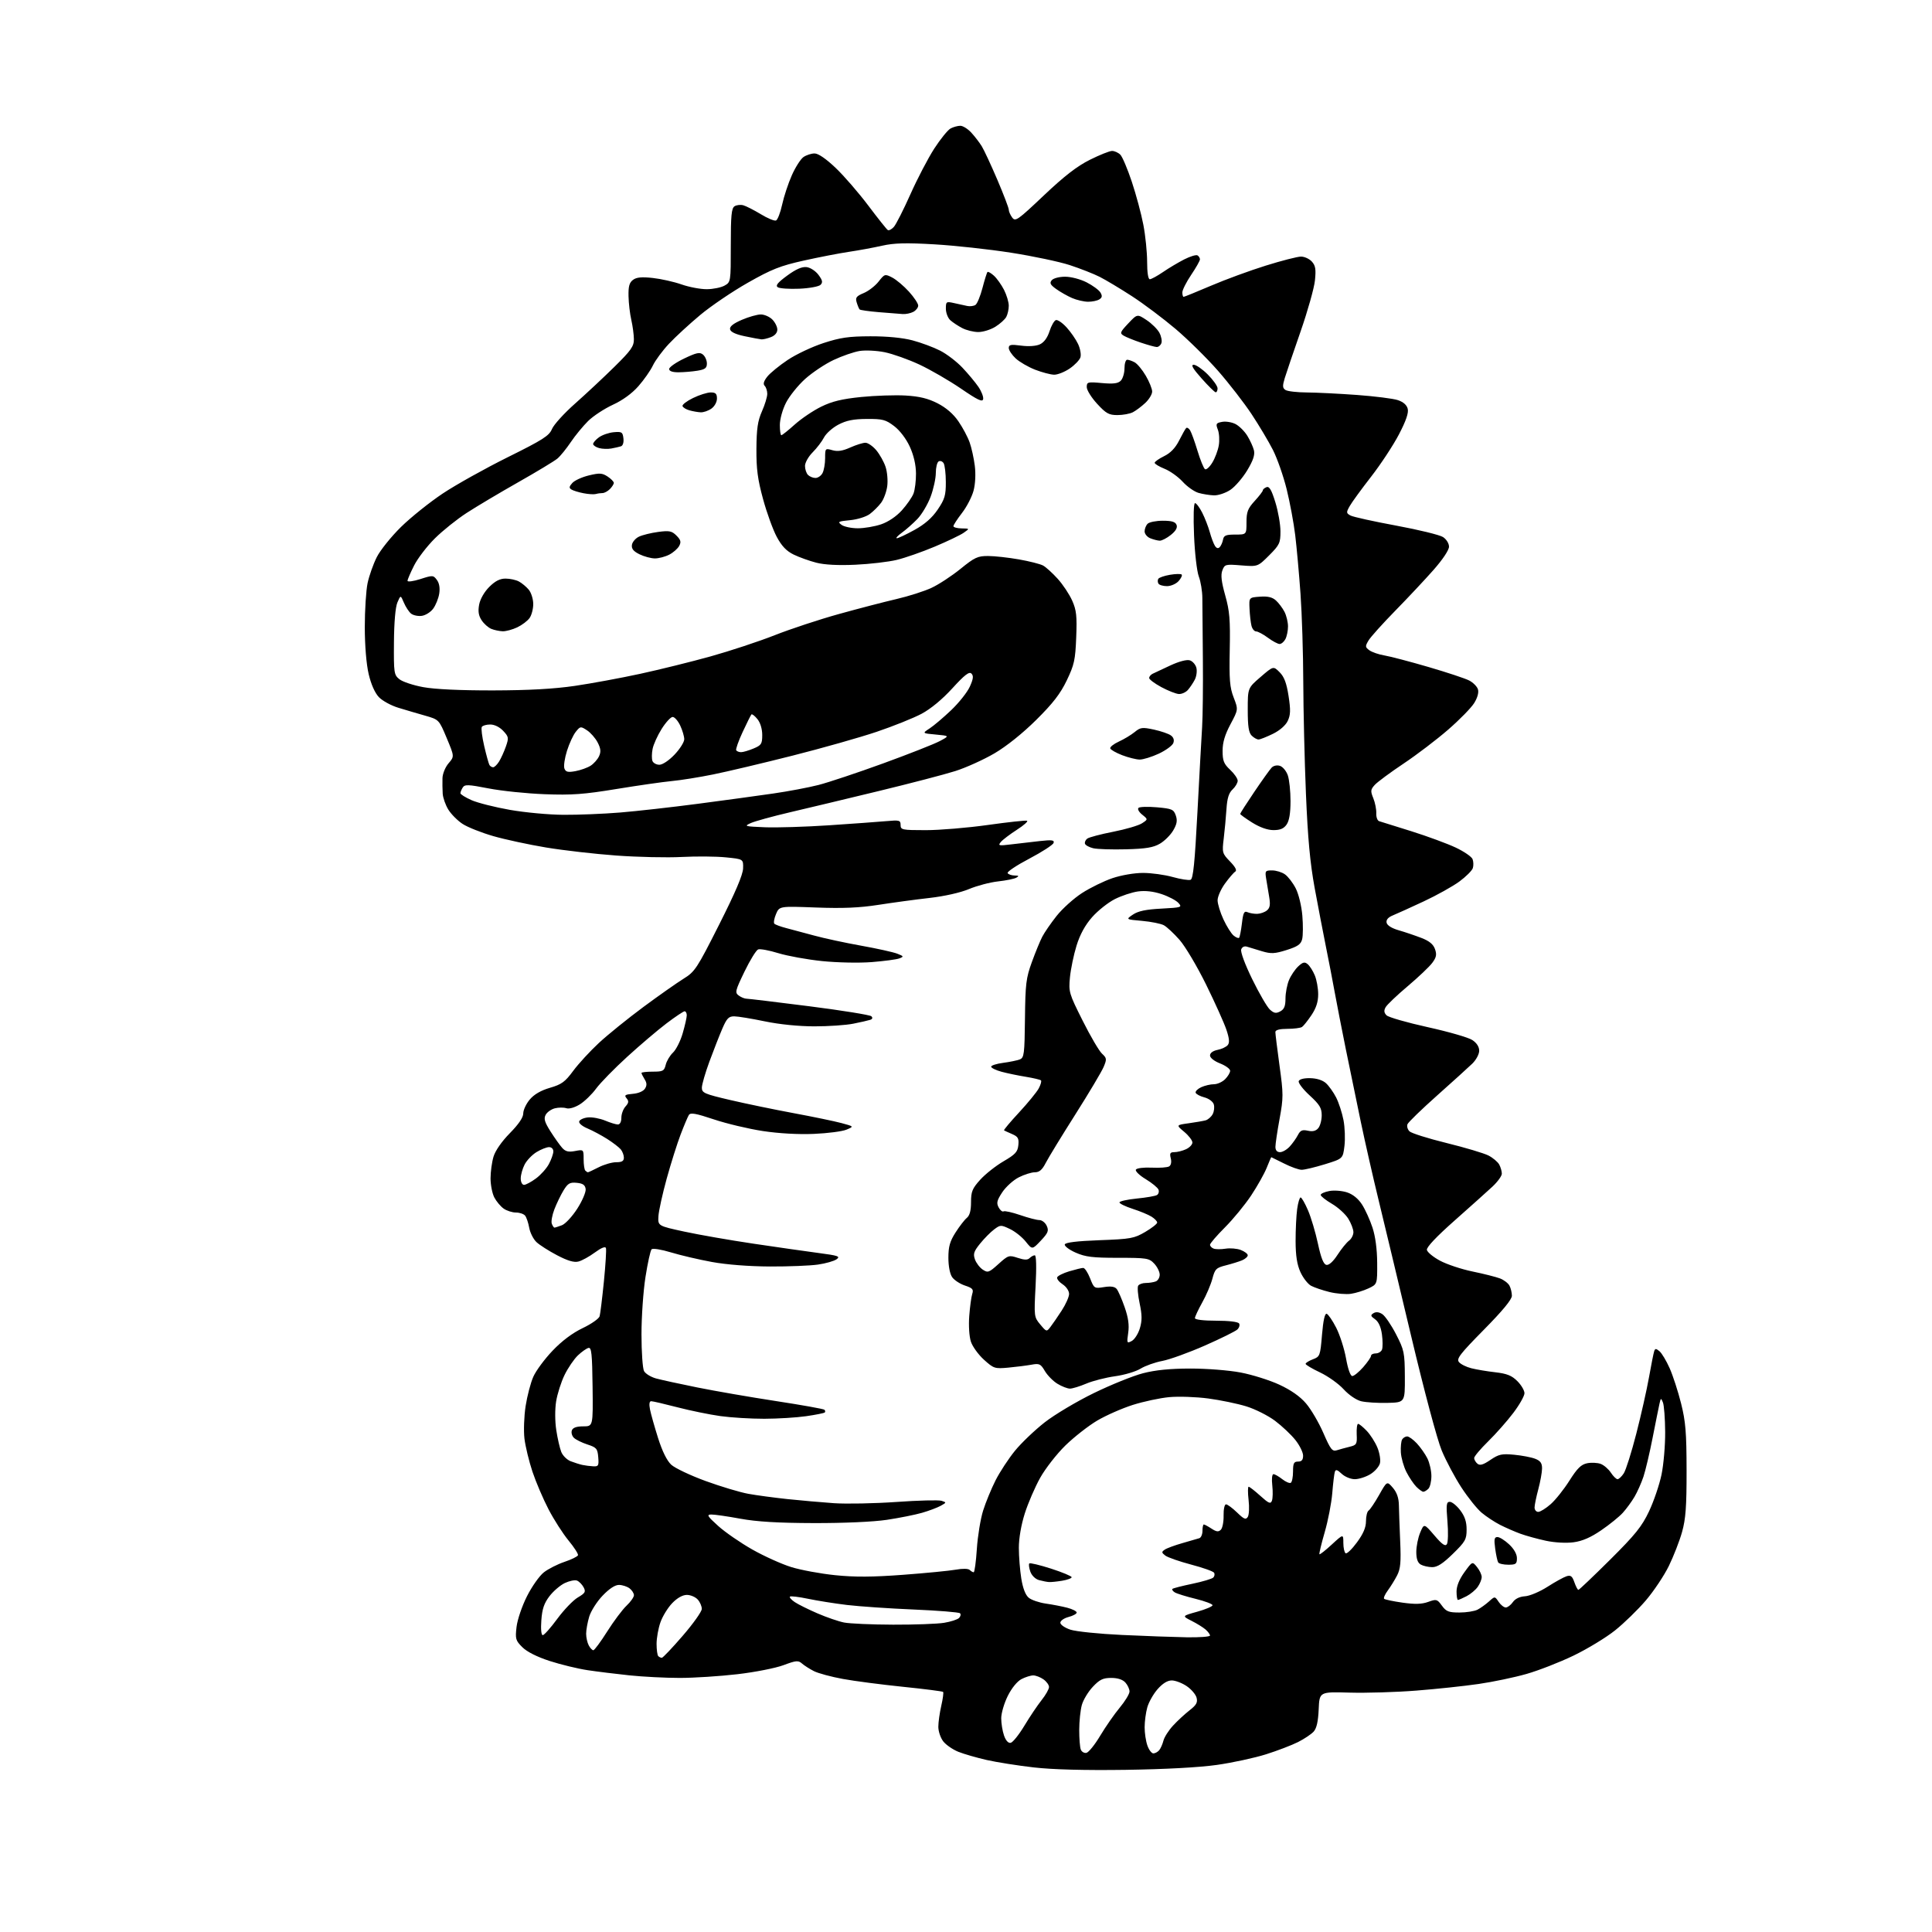 <?xml version="1.0" encoding="UTF-8" standalone="no"?>
<svg 
  version="1.1" 
  xmlns="http://www.w3.org/2000/svg" 
  xmlns:xlink="http://www.w3.org/1999/xlink" 
  xmlns:svg="http://www.w3.org/2000/svg"
  xmlns:rdf="http://www.w3.org/1999/02/22-rdf-syntax-ns#"
  xmlns:cc="http://creativecommons.org/ns#"
  xmlns:dc="http://purl.org/dc/elements/1.1/"
  viewBox="0 0 768 768"
  width="768"
  height="768"
>
<style>svg {background-color: white; }</style>"
<path stroke="none" fill="black" fill-rule="evenodd" d="M447.50,703.54C431.10,703.77 418.54,703.44 410.98,702.58C404.65,701.86 396.20,700.52 392.21,699.62C388.22,698.71 383.16,697.25 380.96,696.37C378.76,695.49 376.07,693.63 374.98,692.25C373.89,690.86 373.00,688.25 373.00,686.44C373.00,684.63 373.53,680.87 374.17,678.08C374.81,675.29 375.14,672.81 374.90,672.56C374.65,672.32 367.49,671.40 358.97,670.53C350.46,669.66 339.71,668.26 335.07,667.41C330.44,666.56 325.27,665.17 323.57,664.31C321.88,663.46 319.74,662.09 318.81,661.28C317.32,659.97 316.49,660.05 311.47,661.92C308.36,663.09 300.12,664.71 293.17,665.52C286.21,666.33 275.88,667.00 270.22,667.00C264.55,667.00 255.55,666.54 250.21,665.98C244.87,665.42 237.35,664.49 233.50,663.91C229.65,663.33 222.91,661.69 218.51,660.27C213.44,658.62 209.47,656.62 207.63,654.78C204.96,652.12 204.78,651.48 205.34,646.69C205.69,643.78 207.51,638.43 209.50,634.50C211.44,630.65 214.45,626.39 216.18,625.04C217.90,623.69 221.60,621.81 224.38,620.87C227.17,619.93 229.59,618.74 229.76,618.23C229.93,617.72 228.24,615.09 226.02,612.40C223.79,609.70 220.21,604.12 218.06,599.99C215.90,595.85 213.02,589.10 211.65,584.99C210.28,580.87 208.86,574.97 208.48,571.89C208.11,568.80 208.32,562.97 208.94,558.94C209.57,554.91 210.94,549.66 212.00,547.28C213.05,544.89 216.49,540.24 219.65,536.93C223.37,533.02 227.57,529.88 231.63,527.94C235.07,526.30 238.10,524.18 238.36,523.23C238.63,522.28 239.39,516.05 240.06,509.40C240.72,502.74 241.09,496.77 240.87,496.12C240.62,495.37 239.01,496.02 236.46,497.89C234.25,499.52 231.31,501.14 229.93,501.48C228.16,501.93 225.65,501.18 221.46,498.99C218.18,497.27 214.49,494.92 213.27,493.77C212.04,492.62 210.74,490.06 210.38,488.09C210.03,486.12 209.29,483.94 208.75,483.25C208.20,482.56 206.56,482.00 205.10,482.00C203.64,482.00 201.44,481.30 200.22,480.44C198.99,479.58 197.32,477.58 196.49,475.99C195.67,474.40 195.00,470.99 195.00,468.42C195.00,465.84 195.53,461.96 196.18,459.79C196.90,457.40 199.44,453.74 202.68,450.45C206.18,446.89 208.00,444.21 208.00,442.60C208.00,441.25 209.16,438.77 210.59,437.08C212.30,435.04 215.00,433.47 218.61,432.42C223.24,431.08 224.63,430.07 227.87,425.67C229.98,422.82 234.58,417.83 238.10,414.56C241.62,411.30 249.54,404.90 255.70,400.33C261.86,395.77 269.06,390.71 271.70,389.07C276.24,386.27 277.02,385.08 285.89,367.51C292.33,354.75 295.31,347.75 295.39,345.21C295.50,341.50 295.50,341.50 288.50,340.81C284.65,340.42 276.77,340.36 271.00,340.66C265.23,340.97 253.53,340.71 245.00,340.09C236.47,339.47 223.90,338.03 217.06,336.89C210.22,335.75 200.77,333.72 196.06,332.36C191.35,331.00 185.87,328.82 183.87,327.51C181.88,326.21 179.33,323.64 178.21,321.82C177.09,319.99 176.09,317.15 175.98,315.50C175.88,313.85 175.84,311.06 175.89,309.31C175.95,307.53 177.03,304.91 178.32,303.41C180.64,300.71 180.64,300.71 177.57,293.38C174.50,286.06 174.50,286.06 169.00,284.48C165.97,283.62 161.17,282.21 158.33,281.34C155.49,280.48 152.02,278.59 150.62,277.13C149.04,275.48 147.51,272.04 146.56,267.99C145.63,264.05 145.02,256.70 145.01,249.30C145.01,242.59 145.51,234.71 146.12,231.80C146.74,228.88 148.38,224.25 149.76,221.50C151.13,218.75 155.47,213.35 159.38,209.50C163.30,205.65 170.78,199.66 176.00,196.18C181.22,192.70 192.84,186.22 201.80,181.77C215.84,174.81 218.29,173.25 219.42,170.54C220.15,168.80 224.27,164.26 228.59,160.44C232.90,156.62 239.94,150.05 244.22,145.83C250.87,139.28 252.00,137.68 251.98,134.83C251.96,133.00 251.50,129.56 250.96,127.19C250.41,124.81 249.91,120.58 249.85,117.77C249.76,113.85 250.17,112.34 251.62,111.26C253.01,110.21 255.06,110.01 259.50,110.50C262.79,110.86 267.95,112.02 270.96,113.08C273.97,114.13 278.47,114.98 280.97,114.96C283.46,114.95 286.62,114.30 288.00,113.54C290.49,112.16 290.50,112.09 290.50,97.55C290.50,85.65 290.78,82.76 292.00,81.99C292.82,81.47 294.40,81.30 295.50,81.61C296.60,81.92 299.70,83.50 302.40,85.13C305.09,86.77 307.82,87.90 308.47,87.65C309.11,87.40 310.21,84.57 310.91,81.35C311.61,78.13 313.34,72.89 314.76,69.69C316.17,66.50 318.25,63.24 319.38,62.44C320.52,61.65 322.50,61.00 323.80,61.00C325.29,61.00 328.34,63.09 332.19,66.75C335.51,69.91 341.34,76.65 345.16,81.72C348.97,86.79 352.46,91.17 352.91,91.45C353.36,91.73 354.44,91.17 355.31,90.21C356.18,89.25 359.14,83.41 361.90,77.23C364.65,71.06 368.92,62.89 371.38,59.07C373.85,55.26 376.77,51.66 377.87,51.07C378.97,50.48 380.71,50.00 381.75,50.00C382.78,50.00 384.75,51.24 386.13,52.75C387.51,54.26 389.37,56.68 390.26,58.13C391.16,59.58 393.94,65.56 396.45,71.43C398.95,77.29 401.00,82.66 401.00,83.35C401.00,84.05 401.61,85.45 402.36,86.47C403.62,88.19 404.51,87.57 414.94,77.69C423.05,70.01 428.13,66.07 433.22,63.53C437.10,61.59 441.08,60.00 442.06,60.00C443.05,60.00 444.52,60.67 445.34,61.48C446.16,62.30 448.21,67.14 449.91,72.24C451.61,77.34 453.68,85.04 454.50,89.35C455.33,93.65 456.00,100.29 456.00,104.09C456.00,108.33 456.41,111.00 457.07,111.00C457.66,111.00 460.02,109.71 462.32,108.14C464.62,106.56 468.43,104.30 470.78,103.10C473.14,101.90 475.50,101.19 476.03,101.52C476.57,101.85 477.00,102.56 477.00,103.10C477.00,103.64 475.43,106.42 473.50,109.28C471.58,112.13 470.00,115.27 470.00,116.24C470.00,117.21 470.23,118.00 470.51,118.00C470.79,118.00 475.68,116.01 481.38,113.58C487.07,111.14 496.89,107.54 503.19,105.58C509.49,103.61 515.78,102.00 517.17,102.00C518.55,102.00 520.50,102.89 521.49,103.99C522.93,105.58 523.17,107.04 522.71,111.48C522.40,114.51 519.83,123.63 517.01,131.74C514.18,139.86 511.35,148.21 510.71,150.30C509.76,153.46 509.81,154.27 511.03,155.04C511.84,155.55 515.65,155.99 519.50,156.01C523.35,156.04 532.31,156.48 539.40,157.00C546.50,157.52 553.81,158.44 555.65,159.05C557.83,159.77 559.21,160.98 559.59,162.50C560.00,164.13 558.92,167.27 556.10,172.68C553.86,176.98 548.88,184.55 545.03,189.50C541.18,194.45 537.34,199.72 536.51,201.21C535.10,203.72 535.13,204.00 536.88,204.94C537.92,205.49 546.08,207.29 555.01,208.94C563.94,210.59 572.32,212.64 573.63,213.49C574.97,214.37 576.00,216.03 576.00,217.31C576.00,218.66 573.52,222.38 569.86,226.54C566.48,230.37 559.63,237.68 554.62,242.79C549.62,247.90 544.84,253.21 544.01,254.60C542.63,256.92 542.66,257.25 544.34,258.49C545.36,259.24 548.06,260.17 550.34,260.55C552.63,260.93 560.50,263.00 567.83,265.14C575.16,267.28 582.44,269.69 584.01,270.50C585.58,271.31 587.15,272.89 587.50,274.00C587.90,275.26 587.34,277.32 586.03,279.45C584.87,281.34 580.22,286.09 575.71,290.01C571.19,293.94 563.20,300.03 557.94,303.54C552.68,307.05 547.53,310.87 546.49,312.01C544.81,313.86 544.75,314.46 545.91,317.30C546.62,319.06 547.16,321.75 547.09,323.27C547.02,324.80 547.53,326.22 548.23,326.43C548.93,326.64 554.72,328.45 561.10,330.45C567.48,332.46 575.40,335.38 578.70,336.94C582.00,338.50 585.00,340.56 585.37,341.53C585.74,342.49 585.79,344.10 585.47,345.09C585.15,346.09 582.74,348.49 580.12,350.42C577.49,352.35 571.10,355.91 565.92,358.33C560.74,360.75 555.23,363.25 553.68,363.88C551.83,364.63 550.97,365.62 551.19,366.76C551.39,367.85 553.21,368.99 556.01,369.80C558.48,370.51 562.52,371.88 564.99,372.83C568.17,374.05 569.75,375.35 570.43,377.28C571.20,379.46 570.98,380.56 569.35,382.75C568.24,384.26 563.83,388.44 559.57,392.04C555.30,395.64 551.35,399.40 550.80,400.40C550.06,401.72 550.16,402.59 551.18,403.61C551.95,404.38 559.31,406.49 567.54,408.31C575.77,410.12 583.74,412.42 585.25,413.42C587.02,414.58 588.00,416.11 588.00,417.69C588.00,419.07 586.78,421.33 585.24,422.83C583.72,424.30 577.43,430.00 571.26,435.49C565.08,440.99 559.78,446.13 559.48,446.92C559.17,447.71 559.54,448.97 560.29,449.72C561.04,450.47 567.70,452.57 575.08,454.38C582.46,456.20 589.95,458.43 591.72,459.35C593.49,460.27 595.40,461.89 595.97,462.94C596.54,464.00 597.00,465.62 597.00,466.55C597.00,467.47 595.31,469.80 593.25,471.72C591.19,473.64 584.41,479.71 578.20,485.21C570.97,491.61 567.01,495.80 567.21,496.86C567.38,497.76 569.72,499.69 572.40,501.13C575.08,502.58 580.92,504.53 585.39,505.45C589.85,506.37 594.75,507.61 596.29,508.20C597.82,508.79 599.51,510.08 600.04,511.07C600.57,512.06 601.00,513.87 601.00,515.09C601.00,516.57 597.30,521.05 589.84,528.61C580.34,538.25 578.88,540.15 579.96,541.45C580.66,542.30 582.87,543.40 584.87,543.90C586.86,544.41 591.16,545.13 594.42,545.50C599.05,546.04 600.96,546.80 603.17,549.02C604.73,550.57 606.00,552.74 606.00,553.82C606.00,554.91 604.01,558.43 601.57,561.65C599.14,564.87 594.64,569.96 591.57,572.97C588.51,575.97 586.00,578.95 586.00,579.59C586.00,580.23 586.59,581.25 587.31,581.85C588.30,582.66 589.59,582.29 592.45,580.34C595.78,578.08 596.99,577.81 601.88,578.28C604.97,578.57 608.74,579.29 610.25,579.88C612.34,580.69 613.00,581.62 612.99,583.73C612.98,585.25 612.31,588.98 611.50,592.00C610.69,595.02 610.02,598.29 610.01,599.25C610.01,600.21 610.66,601.00 611.47,601.00C612.27,601.00 614.50,599.62 616.41,597.94C618.33,596.26 621.68,592.05 623.87,588.58C626.99,583.65 628.52,582.15 630.93,581.66C632.62,581.33 635.05,581.45 636.33,581.93C637.60,582.42 639.41,583.98 640.35,585.41C641.28,586.83 642.48,588.00 643.00,588.00C643.52,588.00 644.64,586.95 645.48,585.67C646.32,584.38 648.56,577.29 650.45,569.92C652.35,562.54 654.62,552.45 655.50,547.50C656.38,542.55 657.31,537.89 657.56,537.14C657.95,535.99 658.28,535.99 659.67,537.14C660.58,537.89 662.40,540.93 663.72,543.90C665.03,546.87 667.08,553.17 668.26,557.90C670.06,565.09 670.42,569.45 670.44,584.50C670.46,598.92 670.10,603.79 668.64,609.00C667.64,612.58 665.27,618.65 663.39,622.50C661.51,626.35 657.38,632.52 654.23,636.21C651.08,639.90 645.58,645.25 642.00,648.11C638.42,650.97 631.00,655.48 625.50,658.13C620.00,660.78 611.59,664.06 606.81,665.42C602.03,666.79 593.48,668.58 587.81,669.40C582.14,670.23 570.98,671.42 563.00,672.04C555.02,672.67 543.10,673.03 536.50,672.84C524.50,672.50 524.50,672.50 524.20,679.48C523.99,684.31 523.38,687.03 522.20,688.34C521.26,689.37 518.48,691.24 516.00,692.49C513.52,693.74 507.78,695.94 503.24,697.37C498.69,698.80 489.92,700.70 483.74,701.58C476.68,702.58 463.19,703.31 447.50,703.54zM431.86,696.79C432.74,696.62 435.21,693.56 437.34,689.99C439.48,686.42 442.97,681.39 445.11,678.82C447.25,676.25 449.00,673.36 449.00,672.40C449.00,671.44 448.26,669.83 447.35,668.83C446.27,667.64 444.30,667.00 441.71,667.00C438.46,667.00 437.13,667.64 434.41,670.53C432.58,672.47 430.61,675.73 430.04,677.78C429.48,679.83 429.01,684.28 429.01,687.67C429.00,691.06 429.28,694.57 429.63,695.47C429.97,696.36 430.97,696.96 431.86,696.79zM458.48,697.00C459.18,697.00 460.22,696.43 460.80,695.74C461.37,695.05 462.13,693.34 462.48,691.95C462.83,690.55 464.55,687.85 466.31,685.95C468.06,684.05 471.02,681.31 472.89,679.86C475.58,677.77 476.15,676.75 475.66,674.87C475.33,673.57 473.55,671.49 471.71,670.25C469.88,669.01 467.21,668.00 465.79,668.00C464.09,668.00 462.16,669.19 460.16,671.47C458.48,673.38 456.64,676.65 456.06,678.72C455.48,680.80 455.01,684.35 455.01,686.60C455.00,688.86 455.49,692.12 456.10,693.85C456.70,695.58 457.77,697.00 458.48,697.00zM401.76,692.80C402.60,692.64 405.05,689.58 407.21,686.00C409.36,682.42 412.45,677.84 414.06,675.81C415.68,673.78 417.00,671.44 417.00,670.62C417.00,669.79 416.00,668.41 414.78,667.56C413.56,666.70 411.73,666.00 410.73,666.00C409.72,666.00 407.62,666.66 406.05,667.47C404.35,668.36 402.16,671.03 400.60,674.17C399.17,677.04 398.00,681.04 398.00,683.05C398.00,685.06 398.50,688.14 399.12,689.90C399.81,691.90 400.80,692.99 401.76,692.80zM263.09,659.00C263.50,659.00 267.24,655.06 271.39,650.25C275.55,645.44 278.96,640.64 278.97,639.58C278.99,638.52 278.26,636.83 277.35,635.83C276.43,634.82 274.50,634.00 273.04,634.00C271.36,634.00 269.23,635.19 267.24,637.25C265.50,639.04 263.39,642.47 262.54,644.88C261.69,647.28 261.00,651.14 261.00,653.46C261.00,655.77 261.30,657.97 261.67,658.33C262.03,658.70 262.67,659.00 263.09,659.00zM235.86,656.00C236.30,656.00 238.78,652.64 241.38,648.53C243.98,644.42 247.44,639.81 249.06,638.28C250.68,636.76 252.00,634.88 252.00,634.11C252.00,633.35 251.21,632.12 250.25,631.39C249.29,630.66 247.41,630.05 246.08,630.03C244.51,630.01 242.22,631.50 239.55,634.29C237.29,636.64 234.90,640.41 234.22,642.65C233.55,644.90 233.00,647.95 233.00,649.43C233.00,650.92 233.47,653.00 234.04,654.07C234.60,655.13 235.43,656.00 235.86,656.00zM471.75,650.85C476.84,650.93 481.00,650.62 481.00,650.15C481.00,649.69 480.21,648.62 479.25,647.77C478.29,646.93 475.78,645.37 473.67,644.31C469.84,642.37 469.84,642.37 475.92,640.68C479.26,639.75 482.00,638.59 482.00,638.10C482.00,637.62 478.95,636.47 475.22,635.55C471.50,634.64 467.80,633.49 467.00,633.00C466.21,632.51 465.78,631.89 466.05,631.62C466.32,631.34 469.88,630.43 473.96,629.58C478.03,628.73 481.79,627.61 482.30,627.10C482.81,626.59 482.95,625.73 482.61,625.18C482.27,624.63 478.16,623.17 473.47,621.94C468.79,620.70 464.17,619.09 463.22,618.36C461.71,617.20 461.69,616.91 463.00,616.01C463.82,615.44 466.98,614.28 470.00,613.42C473.02,612.56 476.06,611.68 476.75,611.46C477.44,611.24 478.00,609.92 478.00,608.53C478.00,607.14 478.24,606.00 478.54,606.00C478.83,606.00 480.20,606.74 481.59,607.65C483.54,608.93 484.37,609.03 485.30,608.10C485.96,607.44 486.46,604.90 486.40,602.45C486.35,599.95 486.77,598.00 487.36,598.00C487.93,598.00 489.91,599.46 491.75,601.24C494.52,603.93 495.24,604.22 496.02,602.99C496.53,602.17 496.67,599.14 496.33,596.25C496.00,593.36 496.01,591.00 496.36,591.00C496.71,591.00 498.79,592.62 500.99,594.61C504.34,597.64 505.08,597.95 505.61,596.56C505.96,595.65 506.02,592.90 505.75,590.45C505.46,587.90 505.66,586.00 506.22,586.00C506.75,586.00 508.32,586.89 509.71,587.99C511.10,589.08 512.63,589.73 513.12,589.43C513.60,589.13 514.00,587.11 514.00,584.94C514.00,581.67 514.34,581.00 516.00,581.00C517.44,581.00 518.00,580.33 518.00,578.64C518.00,577.34 516.62,574.54 514.94,572.43C513.26,570.31 509.62,566.88 506.86,564.80C504.10,562.73 498.96,560.14 495.45,559.06C491.93,557.97 485.12,556.56 480.31,555.92C475.50,555.28 468.53,555.04 464.82,555.38C461.12,555.72 454.58,557.12 450.29,558.48C446.01,559.84 439.64,562.65 436.13,564.72C432.63,566.80 426.96,571.24 423.52,574.59C420.09,577.94 415.58,583.72 413.50,587.43C411.43,591.13 408.67,597.52 407.37,601.62C405.93,606.16 405.00,611.51 405.01,615.29C405.01,618.70 405.45,624.20 405.98,627.50C406.61,631.40 407.65,634.07 408.94,635.13C410.03,636.03 413.08,637.07 415.71,637.45C418.35,637.82 422.19,638.57 424.25,639.10C426.31,639.64 428.00,640.50 428.00,641.01C428.00,641.52 426.54,642.32 424.75,642.78C422.96,643.25 421.50,644.27 421.50,645.06C421.50,645.85 423.30,647.09 425.50,647.82C427.70,648.55 436.93,649.50 446.00,649.92C455.07,650.35 466.66,650.76 471.75,650.85zM215.76,650.00C216.31,650.00 218.91,647.08 221.53,643.51C224.15,639.95 227.82,636.12 229.69,635.02C232.65,633.27 232.94,632.76 231.98,630.95C231.37,629.82 230.18,628.62 229.34,628.30C228.50,627.98 226.33,628.43 224.51,629.29C222.69,630.16 219.94,632.52 218.41,634.53C216.28,637.32 215.51,639.60 215.19,644.10C214.93,647.66 215.16,650.00 215.76,650.00zM355.00,645.83C363.52,645.86 372.66,645.53 375.30,645.09C377.94,644.66 380.61,643.79 381.23,643.17C381.86,642.54 382.03,641.70 381.63,641.30C381.22,640.89 372.93,640.22 363.20,639.81C353.46,639.40 341.54,638.58 336.69,638.00C331.85,637.42 324.88,636.31 321.20,635.54C317.53,634.77 314.29,634.39 314.01,634.68C313.73,634.98 314.59,635.96 315.93,636.86C317.27,637.76 321.32,639.77 324.93,641.33C328.54,642.89 333.30,644.53 335.50,644.97C337.70,645.42 346.48,645.80 355.00,645.83zM580.15,641.00C582.89,641.00 586.11,640.49 587.32,639.88C588.52,639.26 590.56,637.79 591.86,636.63C594.22,634.50 594.22,634.50 595.73,636.75C596.56,637.99 597.84,639.00 598.57,639.00C599.29,639.00 600.56,638.04 601.38,636.87C602.32,635.52 604.10,634.67 606.22,634.54C608.07,634.43 612.07,632.74 615.12,630.79C618.16,628.84 621.59,626.95 622.72,626.59C624.38,626.06 624.99,626.52 625.84,628.97C626.42,630.64 627.14,632.00 627.43,632.00C627.73,632.00 633.39,626.61 640.03,620.02C650.09,610.01 652.65,606.83 655.52,600.77C657.41,596.77 659.64,590.21 660.48,586.18C661.31,582.16 661.97,574.51 661.93,569.18C661.89,563.86 661.49,558.60 661.04,557.50C660.28,555.62 660.19,555.66 659.67,558.00C659.36,559.38 658.14,565.45 656.95,571.50C655.77,577.55 654.12,584.52 653.30,587.00C652.47,589.48 650.87,593.08 649.74,595.00C648.61,596.92 646.52,599.78 645.09,601.36C643.67,602.93 639.80,606.06 636.50,608.31C632.31,611.18 628.99,612.62 625.50,613.08C622.56,613.47 618.03,613.22 614.50,612.47C611.20,611.76 606.66,610.51 604.40,609.69C602.15,608.87 598.50,607.27 596.29,606.15C594.08,605.02 590.78,602.84 588.96,601.31C587.14,599.78 583.53,595.28 580.94,591.31C578.34,587.33 574.82,580.72 573.11,576.61C571.32,572.32 566.17,553.05 561.01,531.32C556.06,510.52 550.21,486.07 548.00,477.00C545.79,467.93 542.62,453.98 540.95,446.00C539.28,438.02 536.59,424.98 534.97,417.00C533.36,409.02 531.38,398.90 530.58,394.50C529.79,390.10 528.22,382.00 527.11,376.50C526.00,371.00 523.97,360.43 522.60,353.00C520.77,343.00 519.87,333.28 519.13,315.50C518.58,302.30 518.11,282.27 518.07,271.00C518.04,259.73 517.54,243.97 516.97,236.00C516.40,228.03 515.45,217.56 514.87,212.74C514.29,207.92 512.76,199.70 511.47,194.47C510.18,189.25 507.72,182.23 506.01,178.86C504.30,175.50 500.48,169.09 497.52,164.62C494.56,160.15 488.56,152.41 484.19,147.41C479.81,142.42 472.23,134.94 467.35,130.79C462.46,126.65 454.65,120.78 449.98,117.75C445.32,114.73 439.54,111.26 437.13,110.05C434.73,108.83 429.38,106.74 425.24,105.38C421.10,104.03 410.59,101.81 401.87,100.45C393.16,99.09 379.46,97.59 371.43,97.13C360.10,96.47 355.44,96.60 350.66,97.67C347.27,98.44 341.35,99.53 337.50,100.10C333.65,100.67 325.54,102.24 319.48,103.59C310.16,105.67 306.74,107.02 297.31,112.37C291.19,115.84 282.64,121.63 278.34,125.22C274.03,128.82 268.42,133.98 265.89,136.69C263.35,139.40 260.49,143.27 259.53,145.29C258.58,147.30 255.98,151.01 253.77,153.52C251.22,156.42 247.50,159.12 243.62,160.90C240.26,162.45 235.83,165.35 233.79,167.36C231.76,169.37 228.65,173.14 226.90,175.75C225.14,178.36 222.76,181.30 221.60,182.27C220.45,183.25 213.43,187.49 206.00,191.70C198.57,195.91 189.35,201.40 185.50,203.90C181.65,206.40 175.96,210.95 172.87,214.02C169.77,217.09 166.06,221.93 164.62,224.77C163.18,227.61 162.00,230.36 162.00,230.87C162.00,231.39 164.30,231.08 167.10,230.19C172.01,228.61 172.25,228.63 173.67,230.53C174.62,231.80 174.95,233.73 174.60,235.98C174.30,237.89 173.21,240.59 172.18,241.98C171.15,243.36 169.08,244.65 167.59,244.82C166.10,245.00 164.20,244.58 163.37,243.89C162.54,243.20 161.27,241.26 160.55,239.57C159.25,236.50 159.25,236.50 157.97,239.50C157.18,241.36 156.66,247.39 156.60,255.33C156.51,267.50 156.62,268.27 158.75,269.99C159.99,271.00 164.26,272.42 168.25,273.15C172.85,274.00 183.00,274.47 196.00,274.45C210.13,274.42 220.23,273.86 228.50,272.65C235.10,271.68 246.80,269.52 254.50,267.85C262.20,266.18 274.80,263.06 282.50,260.92C290.20,258.77 301.68,254.98 308.00,252.49C314.32,250.00 325.80,246.21 333.50,244.08C341.20,241.94 351.46,239.27 356.29,238.15C361.13,237.03 367.43,235.02 370.29,233.68C373.16,232.35 378.34,228.95 381.82,226.13C387.43,221.57 388.65,221.00 392.82,221.02C395.39,221.03 400.89,221.64 405.03,222.37C409.17,223.10 413.49,224.19 414.62,224.80C415.75,225.40 418.37,227.78 420.45,230.08C422.53,232.37 425.12,236.29 426.22,238.77C427.90,242.56 428.15,244.88 427.81,253.39C427.46,262.36 427.03,264.29 424.04,270.50C421.50,275.79 418.53,279.62 411.91,286.18C406.53,291.51 400.14,296.63 395.33,299.46C391.02,301.98 384.02,305.15 379.77,306.50C375.52,307.85 361.80,311.43 349.27,314.46C336.75,317.50 320.88,321.29 314.00,322.90C307.12,324.51 300.15,326.43 298.50,327.16C295.66,328.43 295.95,328.52 304.00,328.85C308.68,329.04 320.15,328.69 329.50,328.07C338.85,327.45 349.09,326.70 352.25,326.42C357.55,325.94 358.00,326.06 358.00,327.95C358.00,329.88 358.59,330.00 368.01,330.00C373.51,330.00 384.58,329.08 392.61,327.95C400.64,326.82 407.68,326.06 408.25,326.25C408.83,326.44 407.02,328.06 404.23,329.85C401.44,331.65 398.56,333.83 397.83,334.72C396.63,336.18 397.02,336.26 402.00,335.65C405.02,335.28 410.15,334.69 413.39,334.33C418.19,333.80 419.19,333.94 418.81,335.09C418.55,335.87 414.21,338.67 409.16,341.33C404.11,343.98 400.23,346.57 400.55,347.08C400.86,347.58 402.10,348.01 403.31,348.03C405.02,348.05 405.17,348.24 404.00,348.90C403.18,349.36 399.88,350.03 396.68,350.38C393.48,350.74 388.30,352.11 385.18,353.42C381.80,354.84 375.46,356.27 369.50,356.95C364.00,357.57 354.87,358.81 349.21,359.69C341.63,360.87 335.07,361.15 324.37,360.75C309.82,360.20 309.82,360.20 308.48,363.35C307.75,365.08 307.45,366.81 307.82,367.19C308.19,367.57 310.30,368.35 312.50,368.92C314.70,369.48 319.73,370.83 323.68,371.91C327.63,372.99 336.03,374.80 342.35,375.93C348.67,377.06 355.11,378.49 356.67,379.10C359.28,380.12 359.35,380.27 357.50,380.98C356.40,381.40 351.45,382.06 346.50,382.45C341.42,382.84 332.81,382.66 326.74,382.04C320.83,381.43 313.02,380.01 309.40,378.90C305.77,377.78 302.16,377.11 301.38,377.41C300.59,377.71 298.15,381.68 295.95,386.22C292.26,393.86 292.08,394.59 293.67,395.75C294.61,396.44 296.00,397.00 296.75,397.00C297.50,397.00 308.76,398.36 321.77,400.01C334.78,401.67 345.86,403.46 346.38,403.98C346.99,404.59 346.82,405.11 345.92,405.40C345.14,405.66 342.12,406.35 339.20,406.93C336.29,407.52 329.31,407.99 323.70,407.99C317.47,407.98 309.80,407.21 304.00,406.00C298.77,404.91 293.32,404.02 291.87,404.01C289.67,404.00 288.90,404.80 287.11,408.96C285.94,411.68 283.64,417.56 281.99,422.03C280.35,426.49 279.00,431.15 279.00,432.39C279.00,434.44 280.02,434.88 290.25,437.27C296.44,438.72 307.80,441.07 315.50,442.50C323.20,443.93 331.75,445.70 334.50,446.44C339.50,447.79 339.50,447.79 336.50,449.05C334.85,449.75 329.00,450.51 323.50,450.74C317.32,451.00 309.57,450.57 303.21,449.60C297.55,448.74 288.81,446.66 283.79,444.98C276.62,442.58 274.49,442.20 273.84,443.21C273.39,443.92 271.91,447.43 270.55,451.00C269.19,454.57 266.70,462.45 265.03,468.50C263.36,474.55 261.88,481.26 261.74,483.40C261.50,487.30 261.50,487.30 272.00,489.58C277.77,490.83 290.15,492.99 299.50,494.38C308.85,495.77 320.52,497.44 325.43,498.09C333.20,499.11 334.13,499.43 332.57,500.57C331.58,501.29 328.24,502.25 325.14,502.69C322.04,503.14 313.43,503.48 306.00,503.45C297.73,503.41 288.84,502.72 283.03,501.66C277.82,500.71 270.48,498.99 266.70,497.84C262.84,496.67 259.48,496.14 259.01,496.63C258.55,497.11 257.46,502.05 256.59,507.62C255.71,513.18 255.00,523.45 255.00,530.44C255.00,537.42 255.46,543.98 256.01,545.02C256.57,546.06 258.71,547.38 260.76,547.95C262.82,548.51 270.20,550.13 277.17,551.53C284.15,552.94 298.24,555.38 308.49,556.95C318.75,558.52 327.40,560.07 327.73,560.40C328.06,560.73 328.12,561.21 327.86,561.48C327.59,561.74 324.26,562.41 320.44,562.96C316.62,563.51 309.15,563.97 303.82,563.98C298.50,563.99 290.64,563.51 286.37,562.92C282.09,562.32 274.40,560.75 269.28,559.42C264.16,558.09 259.47,557.00 258.86,557.00C258.14,557.00 257.97,558.15 258.38,560.25C258.73,562.04 260.18,567.16 261.59,571.64C263.26,576.90 265.11,580.66 266.83,582.25C268.30,583.60 274.45,586.52 280.50,588.73C286.55,590.93 294.20,593.23 297.50,593.82C300.80,594.42 307.77,595.35 313.00,595.91C318.23,596.46 326.55,597.19 331.50,597.54C336.45,597.88 347.64,597.66 356.36,597.05C365.08,596.43 373.14,596.23 374.28,596.59C376.29,597.23 376.28,597.28 373.92,598.59C372.59,599.32 369.25,600.58 366.50,601.37C363.75,602.16 357.45,603.42 352.50,604.16C347.15,604.96 335.39,605.48 323.50,605.45C309.18,605.41 300.87,604.91 294.25,603.70C289.16,602.76 283.99,602.02 282.75,602.04C280.81,602.08 281.18,602.70 285.50,606.60C288.25,609.08 294.35,613.29 299.05,615.95C303.76,618.62 310.73,621.76 314.54,622.94C318.36,624.12 326.21,625.57 331.99,626.16C339.79,626.96 346.75,626.92 359.00,626.01C368.07,625.33 377.52,624.41 380.00,623.96C382.63,623.48 384.89,623.53 385.45,624.07C385.97,624.58 386.69,625.00 387.05,625.00C387.41,625.00 387.98,620.84 388.31,615.75C388.64,610.66 389.77,603.80 390.80,600.50C391.84,597.20 394.07,591.78 395.76,588.44C397.45,585.11 400.91,579.84 403.44,576.73C405.97,573.62 411.30,568.53 415.27,565.42C419.25,562.31 428.06,557.06 434.85,553.76C441.64,550.45 450.41,546.91 454.35,545.89C459.30,544.61 465.08,544.03 473.14,544.02C479.66,544.01 488.46,544.70 493.14,545.59C497.74,546.46 504.66,548.63 508.53,550.42C513.16,552.56 516.79,555.10 519.16,557.88C521.15,560.20 524.25,565.48 526.05,569.62C528.92,576.21 529.59,577.06 531.42,576.50C532.56,576.14 534.85,575.52 536.50,575.11C539.28,574.43 539.49,574.07 539.31,570.19C539.21,567.88 539.46,566.00 539.87,566.00C540.29,566.00 541.81,567.24 543.26,568.75C544.71,570.26 546.63,573.25 547.52,575.39C548.41,577.53 548.88,580.36 548.55,581.67C548.22,582.99 546.50,584.95 544.72,586.03C542.95,587.11 540.18,587.99 538.56,588.00C536.93,588.00 534.61,587.05 533.34,585.85C531.57,584.18 530.95,584.02 530.61,585.10C530.37,585.87 529.91,589.70 529.59,593.62C529.27,597.53 527.92,604.51 526.58,609.11C525.25,613.72 524.31,617.65 524.50,617.84C524.69,618.03 526.91,616.28 529.42,613.96C534.00,609.75 534.00,609.75 534.00,613.31C534.00,615.28 534.41,617.14 534.91,617.45C535.41,617.76 537.44,615.81 539.41,613.12C541.94,609.68 543.00,607.18 543.00,604.68C543.00,602.72 543.47,600.83 544.04,600.48C544.61,600.12 546.49,597.33 548.22,594.27C551.35,588.71 551.35,588.71 553.68,591.41C555.26,593.25 556.03,595.44 556.08,598.31C556.12,600.61 556.36,607.11 556.60,612.75C556.96,621.03 556.72,623.63 555.37,626.25C554.45,628.04 552.78,630.73 551.67,632.24C550.55,633.74 549.90,635.23 550.21,635.55C550.53,635.86 553.82,636.55 557.53,637.08C562.50,637.78 565.18,637.70 567.73,636.78C571.00,635.60 571.29,635.68 573.18,638.27C574.88,640.61 575.87,641.00 580.15,641.00zM579.55,636.00C579.25,636.00 579.00,634.49 579.00,632.65C579.00,630.48 580.11,627.77 582.14,624.96C585.28,620.63 585.28,620.63 587.14,622.93C588.16,624.19 589.00,625.97 589.00,626.89C589.00,627.80 588.30,629.56 587.44,630.78C586.58,632.01 584.58,633.68 582.99,634.51C581.40,635.33 579.85,636.00 579.55,636.00zM417.00,628.89C416.18,628.84 414.38,628.49 413.01,628.11C411.56,627.70 410.12,626.29 409.57,624.73C409.05,623.25 408.87,621.79 409.17,621.49C409.47,621.19 413.38,622.13 417.86,623.57C422.34,625.02 426.00,626.55 426.00,626.97C426.00,627.39 424.31,628.02 422.25,628.36C420.19,628.70 417.82,628.94 417.00,628.89zM569.29,622.97C567.76,622.95 565.71,622.48 564.75,621.92C563.55,621.22 563.00,619.66 563.00,616.92C563.00,614.73 563.69,611.28 564.54,609.25C566.08,605.56 566.08,605.56 570.19,610.35C573.25,613.94 574.51,614.82 575.16,613.83C575.63,613.10 575.74,609.01 575.38,604.75C574.83,598.09 574.96,597.00 576.32,597.00C577.19,597.00 579.05,598.50 580.45,600.34C582.28,602.74 583.00,604.92 583.00,608.02C583.00,611.94 582.49,612.84 577.54,617.67C573.54,621.58 571.34,622.99 569.29,622.97zM599.56,622.00C597.67,622.00 595.86,621.59 595.55,621.08C595.24,620.58 594.70,618.10 594.36,615.58C593.85,611.86 594.02,611.00 595.26,611.00C596.10,611.00 598.19,612.31 599.89,613.90C601.83,615.71 603.00,617.78 603.00,619.40C603.00,621.70 602.60,622.00 599.56,622.00zM565.80,593.00C565.36,593.00 564.12,592.12 563.04,591.04C561.96,589.96 560.19,587.32 559.09,585.18C557.99,583.03 556.99,579.50 556.86,577.34C556.74,575.17 556.97,572.86 557.38,572.20C557.78,571.54 558.68,571.00 559.37,571.00C560.06,571.00 561.78,572.24 563.20,573.75C564.61,575.26 566.50,577.94 567.39,579.70C568.27,581.46 569.00,584.63 569.00,586.75C569.00,588.87 568.46,591.14 567.80,591.80C567.14,592.46 566.24,593.00 565.80,593.00zM235.81,582.88C237.89,582.99 238.09,582.62 237.81,579.25C237.53,575.85 237.12,575.38 233.50,574.20C231.30,573.49 228.88,572.28 228.11,571.53C227.35,570.77 227.00,569.45 227.33,568.58C227.74,567.51 229.21,567.00 231.84,567.00C235.75,567.00 235.75,567.00 235.56,551.25C235.40,538.15 235.13,535.55 233.94,535.82C233.15,536.00 231.25,537.34 229.72,538.79C228.19,540.25 225.81,543.74 224.43,546.55C223.06,549.36 221.55,554.10 221.07,557.08C220.57,560.23 220.59,565.01 221.13,568.50C221.63,571.80 222.53,575.70 223.11,577.16C223.69,578.63 225.37,580.29 226.84,580.86C228.30,581.42 230.40,582.09 231.50,582.33C232.60,582.57 234.54,582.82 235.81,582.88zM551.50,557.67C547.65,557.76 542.98,557.47 541.11,557.02C539.14,556.54 536.21,554.54 534.11,552.25C532.13,550.07 527.91,547.07 524.75,545.57C521.59,544.08 519.00,542.54 519.00,542.15C519.00,541.76 520.30,540.95 521.90,540.34C524.70,539.29 524.82,538.96 525.52,530.58C526.00,524.90 526.63,522.03 527.37,522.25C527.99,522.44 529.70,524.93 531.16,527.79C532.62,530.65 534.38,536.14 535.07,539.99C535.82,544.22 536.81,547.00 537.56,547.00C538.24,547.00 540.19,545.41 541.90,543.47C543.60,541.52 545.00,539.50 545.00,538.97C545.00,538.43 545.85,538.00 546.89,538.00C547.93,538.00 549.05,537.31 549.37,536.48C549.69,535.64 549.68,532.92 549.34,530.43C548.93,527.47 547.99,525.41 546.61,524.43C544.82,523.17 544.72,522.80 545.99,522.01C546.98,521.40 548.18,521.53 549.49,522.39C550.60,523.11 553.05,526.71 554.95,530.39C558.19,536.70 558.40,537.67 558.45,547.29C558.50,557.50 558.50,557.50 551.50,557.67zM425.31,552.00C424.32,551.99 422.08,551.13 420.35,550.07C418.62,549.02 416.37,546.73 415.35,545.00C413.68,542.15 413.17,541.91 410.00,542.49C408.07,542.84 403.96,543.36 400.85,543.65C395.43,544.15 395.02,544.01 391.15,540.52C388.93,538.51 386.59,535.28 385.95,533.34C385.28,531.32 385.00,526.98 385.29,523.16C385.56,519.50 386.10,515.54 386.48,514.36C387.07,512.54 386.63,512.03 383.59,511.03C381.62,510.38 379.33,508.88 378.50,507.70C377.60,506.41 377.00,503.32 377.00,499.97C377.00,495.56 377.59,493.46 379.83,489.95C381.39,487.50 383.41,484.88 384.33,484.13C385.47,483.19 386.00,481.22 386.00,477.88C386.00,473.67 386.50,472.45 389.66,468.95C391.68,466.72 395.84,463.43 398.91,461.64C403.62,458.90 404.55,457.88 404.81,455.20C405.08,452.52 404.68,451.82 402.31,450.80C400.77,450.14 399.33,449.48 399.12,449.34C398.91,449.19 401.61,445.97 405.13,442.18C408.64,438.39 412.14,434.10 412.92,432.65C413.70,431.19 414.10,429.76 413.80,429.47C413.51,429.18 410.80,428.54 407.77,428.04C404.74,427.55 400.40,426.65 398.13,426.04C395.86,425.42 394.00,424.52 394.00,424.02C394.00,423.53 396.14,422.84 398.75,422.50C401.36,422.16 404.35,421.54 405.38,421.14C407.10,420.47 407.28,419.06 407.44,404.95C407.59,391.11 407.88,388.77 410.18,382.44C411.59,378.56 413.45,374.02 414.32,372.36C415.18,370.69 417.74,366.97 420.02,364.09C422.30,361.21 426.84,357.12 430.11,355.01C433.38,352.89 438.83,350.23 442.22,349.08C445.75,347.89 450.95,347.00 454.38,347.00C457.67,347.00 462.97,347.73 466.15,348.62C469.33,349.51 472.53,350.01 473.27,349.73C474.31,349.33 474.94,343.05 476.00,322.85C476.76,308.36 477.60,293.12 477.86,289.00C478.12,284.88 478.26,272.73 478.16,262.00C478.06,251.28 477.96,240.33 477.95,237.68C477.94,235.03 477.31,231.20 476.55,229.18C475.78,227.14 474.93,219.81 474.65,212.75C474.34,205.29 474.50,200.00 475.04,200.00C475.55,200.00 476.82,201.69 477.88,203.76C478.93,205.82 480.29,209.31 480.90,211.51C481.50,213.70 482.43,216.17 482.96,216.99C483.59,217.97 484.24,218.14 484.86,217.49C485.38,216.95 485.97,215.60 486.18,214.50C486.48,212.85 487.34,212.50 491.02,212.50C495.50,212.50 495.50,212.50 495.50,207.60C495.50,203.46 496.01,202.15 498.75,199.15C500.54,197.20 502.00,195.30 502.00,194.91C502.00,194.53 502.66,193.96 503.47,193.65C504.57,193.23 505.46,194.74 506.97,199.65C508.09,203.26 509.00,208.47 509.00,211.24C509.00,215.86 508.64,216.62 504.50,220.77C499.99,225.27 499.99,225.27 493.43,224.75C487.13,224.24 486.83,224.32 485.91,226.73C485.21,228.57 485.52,231.21 487.04,236.66C488.80,242.90 489.08,246.34 488.84,258.29C488.60,270.20 488.85,273.27 490.40,277.27C492.25,282.05 492.25,282.05 489.13,287.91C486.90,292.10 486.00,295.13 486.00,298.49C486.00,302.43 486.49,303.65 489.00,306.00C490.65,307.54 492.00,309.50 492.00,310.36C492.00,311.22 491.08,312.78 489.96,313.82C488.47,315.21 487.82,317.31 487.54,321.61C487.33,324.85 486.84,330.12 486.45,333.32C485.77,338.93 485.85,339.25 488.96,342.46C491.11,344.68 491.79,346.01 491.02,346.49C490.39,346.88 488.55,349.02 486.93,351.25C485.32,353.48 484.00,356.47 484.01,357.90C484.02,359.33 485.07,362.75 486.35,365.50C487.63,368.25 489.44,371.13 490.37,371.89C491.29,372.66 492.28,373.06 492.56,372.78C492.83,372.50 493.34,369.94 493.68,367.08C494.18,362.81 494.57,362.02 495.90,362.61C496.78,363.00 498.52,363.30 499.77,363.27C501.02,363.23 502.76,362.62 503.63,361.90C504.83,360.89 505.04,359.62 504.52,356.54C504.14,354.32 503.59,351.04 503.31,349.25C502.82,346.21 502.97,346.00 505.67,346.00C507.26,346.00 509.56,346.70 510.79,347.57C512.02,348.43 513.95,350.94 515.08,353.15C516.24,355.43 517.38,360.14 517.70,363.98C518.02,367.72 517.98,371.93 517.63,373.34C517.12,375.38 515.87,376.25 511.45,377.65C506.74,379.13 505.30,379.21 501.71,378.15C499.39,377.47 496.72,376.66 495.76,376.34C494.69,375.99 493.79,376.39 493.40,377.39C493.04,378.34 494.86,383.27 497.79,389.26C500.54,394.89 503.70,400.32 504.81,401.33C506.44,402.80 507.24,402.94 508.92,402.04C510.49,401.20 511.00,399.96 511.00,396.93C511.00,394.73 511.63,391.44 512.39,389.61C513.15,387.78 514.81,385.33 516.06,384.16C517.91,382.43 518.62,382.27 519.82,383.27C520.64,383.95 521.92,385.95 522.65,387.72C523.39,389.49 524.00,392.87 524.00,395.24C524.00,398.24 523.19,400.74 521.33,403.52C519.86,405.71 518.17,407.83 517.58,408.23C516.98,408.64 514.36,408.98 511.75,408.98C508.63,408.99 506.99,409.43 506.98,410.25C506.97,410.94 507.72,416.95 508.63,423.62C510.19,434.91 510.19,436.37 508.65,444.77C507.74,449.73 507.00,454.73 507.00,455.89C507.00,457.27 507.64,458.00 508.83,458.00C509.83,458.00 511.57,456.99 512.70,455.75C513.83,454.51 515.29,452.46 515.94,451.19C516.90,449.33 517.68,448.99 519.91,449.48C521.83,449.90 523.10,449.58 524.04,448.45C524.79,447.55 525.40,445.25 525.40,443.33C525.40,440.45 524.57,439.09 520.61,435.45C517.97,433.03 516.02,430.48 516.26,429.77C516.53,429.00 518.32,428.53 520.84,428.59C523.42,428.64 525.78,429.39 527.10,430.59C528.26,431.64 530.08,434.20 531.14,436.27C532.19,438.34 533.51,442.39 534.06,445.27C534.61,448.15 534.78,452.77 534.44,455.55C533.82,460.60 533.82,460.60 526.66,462.81C522.72,464.02 518.56,465.02 517.42,465.01C516.28,465.00 513.13,463.88 510.42,462.50C507.71,461.13 505.44,460.01 505.36,460.00C505.28,460.00 504.45,461.91 503.52,464.25C502.58,466.59 499.80,471.53 497.34,475.24C494.87,478.95 490.19,484.65 486.93,487.91C483.67,491.17 481.00,494.28 481.00,494.81C481.00,495.35 481.65,496.04 482.44,496.34C483.24,496.64 485.37,496.66 487.19,496.37C489.01,496.08 491.74,496.31 493.25,496.89C494.76,497.48 496.00,498.42 496.00,499.00C496.00,499.57 494.99,500.47 493.75,500.99C492.51,501.51 489.60,502.41 487.28,503.00C483.45,503.96 482.96,504.45 481.95,508.28C481.34,510.60 479.53,514.86 477.92,517.73C476.31,520.61 475.00,523.43 475.00,523.98C475.00,524.59 478.40,525.00 483.44,525.00C488.48,525.00 492.15,525.44 492.56,526.10C492.93,526.70 492.62,527.78 491.87,528.49C491.12,529.21 485.29,532.09 478.93,534.89C472.57,537.69 464.97,540.44 462.05,540.99C459.13,541.54 455.23,542.93 453.38,544.07C451.54,545.21 446.98,546.57 443.26,547.08C439.54,547.60 434.39,548.91 431.81,550.01C429.24,551.10 426.31,552.00 425.31,552.00zM449.89,533.06C451.01,532.46 452.46,530.19 453.11,528.03C454.03,524.95 454.01,522.77 453.03,518.14C452.33,514.86 452.07,511.69 452.44,511.09C452.81,510.49 454.18,510.00 455.48,510.00C456.77,510.00 458.55,509.73 459.42,509.39C460.29,509.06 461.00,507.85 461.00,506.71C461.00,505.56 460.02,503.59 458.83,502.31C456.78,500.14 455.91,500.00 444.45,500.00C434.29,500.00 431.47,499.65 427.57,497.93C424.99,496.79 423.06,495.32 423.27,494.68C423.53,493.89 428.07,493.34 437.08,493.00C449.50,492.54 450.85,492.29 455.25,489.71C457.86,488.17 460.00,486.50 460.00,485.98C460.00,485.47 458.99,484.41 457.75,483.64C456.51,482.86 453.14,481.46 450.25,480.53C447.36,479.60 445.00,478.45 445.00,477.98C445.00,477.51 448.10,476.82 451.88,476.44C455.67,476.07 459.28,475.44 459.91,475.05C460.55,474.66 460.82,473.69 460.52,472.90C460.21,472.11 457.92,470.23 455.43,468.72C452.93,467.22 451.18,465.51 451.54,464.93C451.90,464.35 454.67,464.01 457.84,464.16C460.95,464.31 464.06,464.09 464.75,463.66C465.51,463.19 465.77,461.91 465.40,460.44C464.89,458.44 465.16,458.00 466.84,458.00C467.98,458.00 470.05,457.48 471.45,456.84C472.85,456.20 474.00,455.00 474.00,454.16C474.00,453.33 472.54,451.42 470.75,449.93C467.50,447.21 467.50,447.21 472.50,446.52C475.25,446.14 478.29,445.61 479.25,445.35C480.21,445.08 481.48,443.98 482.06,442.89C482.64,441.81 482.83,440.05 482.49,438.97C482.15,437.89 480.49,436.67 478.75,436.22C477.04,435.77 475.48,434.94 475.29,434.38C475.10,433.81 476.11,432.82 477.52,432.17C478.94,431.53 481.20,431.00 482.55,431.00C483.90,431.00 485.90,430.10 487.00,429.00C488.10,427.90 489.00,426.39 489.00,425.65C489.00,424.91 487.20,423.60 485.00,422.73C482.65,421.81 481.00,420.50 481.00,419.56C481.00,418.57 482.16,417.72 483.98,417.35C485.62,417.03 487.44,416.17 488.04,415.45C488.83,414.50 488.69,412.84 487.51,409.32C486.62,406.67 482.99,398.60 479.44,391.38C475.89,384.17 471.15,376.18 468.89,373.62C466.64,371.06 463.83,368.44 462.65,367.80C461.47,367.16 457.57,366.38 454.00,366.06C447.50,365.49 447.50,365.49 450.36,363.56C452.43,362.16 455.52,361.51 461.65,361.19C469.75,360.76 470.01,360.67 468.42,358.91C467.51,357.91 464.51,356.34 461.76,355.42C458.49,354.33 455.26,353.97 452.39,354.36C449.98,354.69 445.82,356.07 443.13,357.43C440.45,358.79 436.39,362.02 434.12,364.60C431.34,367.76 429.32,371.45 427.94,375.90C426.82,379.53 425.64,385.21 425.32,388.52C424.77,394.32 424.96,394.95 430.36,405.71C433.44,411.86 436.90,417.76 438.04,418.82C439.97,420.62 440.02,421.02 438.71,424.13C437.93,425.98 432.87,434.48 427.47,443.00C422.06,451.52 416.77,460.19 415.71,462.25C414.29,465.03 413.16,466.00 411.36,466.00C410.02,466.00 407.14,466.91 404.96,468.02C402.78,469.13 399.84,471.79 398.42,473.94C396.29,477.17 396.04,478.20 396.97,479.95C397.59,481.11 398.47,481.82 398.93,481.54C399.39,481.26 402.36,481.92 405.54,483.01C408.71,484.11 412.15,485.00 413.18,485.00C414.20,485.00 415.51,486.03 416.09,487.29C416.98,489.25 416.64,490.10 413.73,493.19C410.33,496.79 410.33,496.79 407.74,493.55C406.32,491.76 403.49,489.51 401.46,488.55C397.89,486.85 397.66,486.86 395.19,488.71C393.77,489.77 391.27,492.29 389.62,494.33C387.10,497.44 386.78,498.45 387.56,500.65C388.08,502.09 389.48,503.92 390.67,504.70C392.68,506.03 393.15,505.86 396.89,502.48C400.78,498.97 401.08,498.87 404.56,500.02C407.21,500.89 408.48,500.92 409.29,500.11C409.90,499.50 410.83,499.00 411.35,499.00C411.94,499.00 412.06,503.70 411.66,511.25C411.02,523.31 411.05,523.55 413.52,526.50C415.98,529.45 416.05,529.47 417.55,527.50C418.40,526.40 420.41,523.48 422.02,521.00C423.64,518.52 424.97,515.54 424.98,514.37C424.99,513.16 423.88,511.50 422.44,510.55C421.03,509.63 420.04,508.38 420.24,507.78C420.44,507.18 422.61,506.09 425.05,505.36C427.50,504.63 429.99,504.02 430.60,504.02C431.20,504.01 432.43,505.86 433.32,508.13C434.91,512.19 435.01,512.25 438.85,511.64C441.56,511.21 443.11,511.43 443.89,512.37C444.51,513.11 445.93,516.37 447.06,519.61C448.53,523.82 448.93,526.73 448.48,529.82C447.89,533.94 447.95,534.10 449.89,533.06zM537.00,514.31C535.08,514.59 531.25,514.27 528.50,513.60C525.75,512.92 522.45,511.80 521.16,511.11C519.88,510.41 517.98,507.96 516.94,505.67C515.59,502.70 515.04,499.17 515.02,493.39C515.01,488.93 515.29,483.19 515.64,480.64C515.99,478.09 516.61,476.00 517.01,476.00C517.42,476.00 518.74,478.30 519.95,481.12C521.16,483.93 522.94,489.89 523.90,494.37C525.14,500.13 526.13,502.59 527.27,502.81C528.27,503.01 529.96,501.48 531.69,498.81C533.23,496.44 535.28,493.91 536.25,493.19C537.21,492.47 538.00,490.95 538.00,489.81C538.00,488.67 537.08,486.25 535.96,484.44C534.84,482.63 531.92,479.97 529.46,478.53C527.01,477.09 525.00,475.51 525.00,475.00C525.00,474.50 526.55,473.80 528.43,473.45C530.32,473.09 533.50,473.34 535.48,473.99C537.80,474.76 539.94,476.50 541.44,478.84C542.73,480.85 544.60,484.98 545.59,488.00C546.74,491.48 547.42,496.62 547.45,502.00C547.50,510.50 547.50,510.50 544.00,512.15C542.08,513.05 538.92,514.03 537.00,514.31zM220.40,488.00C220.66,488.00 222.00,487.57 223.37,487.05C224.75,486.52 227.50,483.55 229.49,480.44C231.49,477.32 232.97,473.83 232.81,472.64C232.58,471.04 231.69,470.42 229.27,470.19C226.54,469.92 225.74,470.38 224.02,473.19C222.91,475.01 221.27,478.40 220.38,480.71C219.49,483.03 219.02,485.62 219.35,486.46C219.67,487.31 220.15,488.00 220.40,488.00zM208.31,471.00C209.02,471.00 211.16,469.86 213.05,468.46C214.94,467.07 217.26,464.48 218.20,462.71C219.14,460.95 219.94,458.71 219.96,457.75C219.98,456.73 219.27,456.00 218.25,456.00C217.29,456.01 215.06,456.89 213.30,457.96C211.54,459.03 209.40,461.26 208.55,462.91C207.70,464.55 207.00,467.05 207.00,468.45C207.00,469.88 207.57,471.00 208.31,471.00zM233.71,466.00C233.91,466.00 235.84,465.10 238.00,464.00C240.16,462.90 243.29,462.00 244.96,462.00C247.23,462.00 248.00,461.54 248.00,460.19C248.00,459.20 247.44,457.71 246.75,456.88C246.06,456.06 243.64,454.20 241.36,452.75C239.09,451.31 235.56,449.43 233.53,448.57C231.42,447.69 230.00,446.48 230.24,445.76C230.47,445.07 232.04,444.36 233.73,444.19C235.41,444.03 238.47,444.59 240.52,445.44C242.57,446.30 244.86,447.00 245.62,447.00C246.45,447.00 247.00,445.93 247.00,444.33C247.00,442.86 247.74,440.84 248.64,439.85C249.94,438.41 250.03,437.74 249.07,436.58C248.05,435.36 248.46,435.08 251.58,434.81C253.77,434.63 255.75,433.78 256.39,432.75C257.20,431.47 257.16,430.48 256.24,429.02C255.56,427.92 255.00,426.80 255.00,426.51C255.00,426.23 257.02,426.00 259.48,426.00C263.54,426.00 264.03,425.74 264.64,423.25C265.01,421.74 266.31,419.56 267.54,418.41C268.76,417.25 270.50,413.81 271.38,410.75C272.27,407.69 273.00,404.47 273.00,403.60C273.00,402.72 272.62,402.00 272.15,402.00C271.68,402.00 268.42,404.18 264.90,406.85C261.38,409.52 254.34,415.51 249.26,420.15C244.18,424.79 238.64,430.45 236.96,432.74C235.28,435.03 232.36,437.85 230.47,439.02C228.42,440.28 226.25,440.90 225.10,440.53C224.04,440.19 221.99,440.21 220.56,440.57C219.12,440.94 217.48,442.10 216.91,443.16C216.09,444.70 216.49,446.06 218.86,449.80C220.51,452.38 222.60,455.33 223.52,456.34C224.79,457.75 225.99,458.04 228.59,457.55C231.99,456.91 232.00,456.92 232.00,460.79C232.00,462.92 232.30,464.97 232.67,465.33C233.03,465.70 233.50,466.00 233.71,466.00zM447.62,337.61C442.05,337.76 436.19,337.57 434.58,337.19C432.98,336.81 431.50,336.01 431.30,335.40C431.10,334.80 431.51,333.87 432.22,333.35C432.92,332.83 437.55,331.61 442.50,330.64C447.45,329.67 452.59,328.16 453.93,327.29C456.37,325.71 456.37,325.71 454.02,323.82C452.70,322.75 452.08,321.58 452.59,321.13C453.09,320.70 456.42,320.61 459.98,320.92C465.85,321.45 466.55,321.75 467.39,324.14C468.09,326.17 467.86,327.56 466.37,330.11C465.30,331.93 462.92,334.31 461.08,335.38C458.47,336.91 455.50,337.40 447.62,337.61zM506.19,329.98C503.85,329.97 500.77,328.87 497.75,326.98C495.14,325.34 493.00,323.79 493.00,323.54C493.00,323.28 495.52,319.35 498.60,314.79C501.68,310.23 504.78,305.89 505.49,305.15C506.24,304.36 507.62,304.06 508.80,304.44C509.92,304.79 511.32,306.48 511.92,308.19C512.51,309.90 513.00,314.51 513.00,318.43C513.00,323.26 512.50,326.27 511.44,327.78C510.31,329.40 508.89,329.99 506.19,329.98zM224.00,323.90C229.78,323.94 239.90,323.53 246.50,322.99C253.10,322.45 267.05,320.88 277.50,319.51C287.95,318.14 301.38,316.31 307.34,315.44C313.30,314.58 321.41,313.05 325.36,312.04C329.31,311.03 340.85,307.18 351.02,303.48C361.18,299.78 371.30,295.80 373.50,294.63C377.50,292.51 377.50,292.51 372.03,292.00C366.56,291.50 366.56,291.50 369.53,289.57C371.16,288.51 375.02,285.24 378.10,282.31C381.19,279.37 384.52,275.17 385.52,272.95C386.91,269.88 387.06,268.66 386.16,267.76C385.27,266.87 383.48,268.24 378.58,273.61C374.58,278.00 369.99,281.79 366.34,283.74C363.13,285.45 355.10,288.67 348.50,290.90C341.90,293.13 326.82,297.40 315.00,300.39C303.18,303.38 289.00,306.74 283.50,307.85C278.00,308.97 270.57,310.16 267.00,310.49C263.43,310.83 253.53,312.25 245.00,313.65C232.09,315.77 227.33,316.12 216.50,315.71C209.35,315.44 199.31,314.40 194.19,313.40C186.09,311.82 184.75,311.78 183.95,313.04C183.45,313.84 183.02,314.86 183.02,315.31C183.01,315.75 184.99,316.99 187.42,318.07C189.86,319.15 196.72,320.88 202.67,321.93C208.63,322.98 218.22,323.87 224.00,323.90zM228.76,306.54C230.82,306.16 233.53,305.19 234.80,304.37C236.06,303.56 237.56,301.86 238.14,300.59C238.95,298.82 238.81,297.54 237.58,295.15C236.69,293.43 234.78,291.25 233.35,290.31C230.83,288.66 230.68,288.68 228.90,290.88C227.88,292.13 226.30,295.55 225.38,298.47C224.46,301.39 224.00,304.56 224.36,305.50C224.89,306.89 225.75,307.09 228.76,306.54zM196.04,305.00C196.54,305.00 197.59,303.99 198.37,302.75C199.15,301.51 200.37,298.82 201.09,296.77C202.30,293.30 202.22,292.87 200.02,290.52C198.59,289.00 196.55,288.00 194.88,288.00C193.36,288.00 191.85,288.43 191.53,288.96C191.20,289.48 191.63,292.91 192.48,296.57C193.33,300.23 194.27,303.63 194.57,304.12C194.87,304.60 195.53,305.00 196.04,305.00zM262.12,304.00C263.38,304.00 265.95,302.28 268.15,299.96C270.27,297.73 272.00,294.99 272.00,293.86C272.00,292.73 271.27,290.27 270.39,288.40C269.50,286.53 268.15,285.00 267.39,285.00C266.63,285.00 264.66,287.14 263.02,289.75C261.38,292.36 259.75,295.96 259.41,297.74C259.06,299.53 259.04,301.66 259.36,302.49C259.68,303.32 260.92,304.00 262.12,304.00zM453.00,301.94C451.62,301.91 448.51,301.13 446.08,300.20C443.65,299.26 441.52,298.05 441.34,297.50C441.17,296.95 442.70,295.73 444.76,294.79C446.82,293.85 449.64,292.15 451.04,291.01C453.33,289.13 454.06,289.03 458.68,290.02C461.48,290.63 464.53,291.67 465.44,292.34C466.53,293.13 466.86,294.20 466.40,295.39C466.01,296.40 463.40,298.30 460.60,299.61C457.79,300.91 454.38,301.96 453.00,301.94zM294.59,299.00C295.40,299.00 297.62,298.35 299.53,297.55C302.66,296.25 303.00,295.71 303.00,292.16C303.00,289.77 302.25,287.29 301.09,285.86C300.03,284.56 298.96,283.73 298.70,284.00C298.45,284.27 296.87,287.42 295.21,291.00C293.55,294.57 292.40,297.83 292.65,298.25C292.91,298.66 293.78,299.00 294.59,299.00zM500.32,293.96C499.67,293.98 498.44,293.29 497.57,292.43C496.38,291.24 496.00,288.74 496.00,282.18C496.00,273.50 496.00,273.50 501.09,269.12C506.18,264.73 506.18,264.73 508.66,267.21C510.49,269.04 511.42,271.50 512.22,276.65C513.08,282.25 513.02,284.19 511.90,286.56C511.05,288.35 508.74,290.37 506.00,291.71C503.52,292.92 500.97,293.94 500.32,293.96zM468.60,275.88C467.44,275.81 464.31,274.57 461.63,273.13C458.95,271.68 456.78,270.05 456.80,269.50C456.83,268.95 457.44,268.20 458.17,267.84C458.90,267.47 462.08,265.98 465.24,264.52C468.74,262.90 471.77,262.11 472.99,262.50C474.09,262.85 475.26,264.19 475.58,265.47C475.91,266.76 475.62,268.87 474.96,270.16C474.29,271.45 473.06,273.29 472.22,274.25C471.38,275.21 469.75,275.94 468.60,275.88zM508.66,256.00C507.96,256.00 505.86,254.88 504.00,253.50C502.14,252.12 500.03,251.00 499.32,251.00C498.62,251.00 497.79,249.99 497.48,248.75C497.17,247.51 496.82,244.47 496.71,242.00C496.50,237.50 496.50,237.50 500.85,237.19C503.98,236.96 505.77,237.39 507.20,238.69C508.30,239.68 509.83,241.71 510.60,243.20C511.37,244.68 512.00,247.30 512.00,249.02C512.00,250.73 511.53,253.00 510.96,254.07C510.40,255.13 509.36,256.00 508.66,256.00zM199.85,250.94C198.56,250.90 196.51,250.48 195.31,249.99C194.10,249.50 192.36,247.96 191.45,246.56C190.23,244.71 189.97,243.00 190.47,240.33C190.88,238.14 192.51,235.29 194.48,233.32C196.84,230.96 198.71,230.00 200.97,230.00C202.71,230.00 205.10,230.52 206.27,231.15C207.45,231.78 209.21,233.24 210.18,234.40C211.14,235.55 211.95,238.09 211.97,240.03C211.99,241.97 211.34,244.50 210.53,245.65C209.73,246.80 207.52,248.47 205.63,249.37C203.74,250.27 201.14,250.97 199.85,250.94zM463.90,233.00C462.37,233.00 460.84,232.55 460.50,232.00C460.16,231.45 460.14,230.59 460.45,230.09C460.76,229.58 462.84,228.87 465.07,228.49C467.31,228.11 469.40,228.07 469.73,228.39C470.05,228.72 469.50,229.89 468.51,230.99C467.51,232.10 465.44,233.00 463.90,233.00zM340.00,224.49C333.17,224.80 327.75,224.52 324.49,223.68C321.74,222.97 317.69,221.52 315.49,220.45C312.61,219.04 310.74,217.08 308.77,213.40C307.26,210.59 304.81,203.84 303.33,198.40C301.18,190.53 300.64,186.43 300.69,178.41C300.75,170.42 301.20,167.33 302.88,163.53C304.05,160.90 305.00,157.77 305.00,156.57C305.00,155.38 304.54,153.94 303.97,153.37C303.27,152.67 303.59,151.52 304.99,149.74C306.11,148.31 309.77,145.32 313.11,143.09C316.45,140.85 322.86,137.83 327.34,136.37C334.03,134.19 337.39,133.70 346.00,133.68C352.65,133.67 358.79,134.26 362.73,135.30C366.16,136.21 371.11,138.05 373.73,139.39C376.36,140.73 380.34,143.78 382.59,146.17C384.85,148.55 387.69,151.97 388.92,153.76C390.14,155.55 391.00,157.75 390.82,158.65C390.57,159.94 388.68,159.05 382.00,154.48C377.32,151.29 369.90,146.99 365.50,144.93C361.10,142.88 354.89,140.67 351.70,140.02C348.52,139.37 344.02,139.15 341.70,139.52C339.39,139.90 334.74,141.51 331.36,143.10C327.98,144.69 322.89,148.09 320.05,150.64C317.21,153.20 313.79,157.46 312.44,160.11C311.05,162.85 310.00,166.67 310.00,168.97C310.00,171.19 310.27,173.00 310.60,173.00C310.93,173.00 313.34,171.08 315.94,168.74C318.55,166.40 323.28,163.21 326.44,161.66C330.79,159.53 334.70,158.59 342.35,157.81C347.93,157.25 355.88,156.99 360.00,157.23C365.51,157.56 368.88,158.38 372.69,160.32C376.09,162.06 378.96,164.53 380.98,167.48C382.69,169.95 384.70,173.73 385.45,175.87C386.21,178.01 387.13,182.20 387.50,185.18C387.91,188.43 387.71,192.40 387.00,195.06C386.35,197.50 384.29,201.49 382.41,203.91C380.54,206.34 379.00,208.70 379.00,209.16C379.00,209.62 380.46,210.02 382.25,210.05C385.50,210.10 385.50,210.10 383.06,211.80C381.72,212.73 376.54,215.21 371.56,217.30C366.58,219.40 359.80,221.76 356.50,222.56C353.20,223.36 345.77,224.23 340.00,224.49zM260.30,221.98C258.76,221.96 256.01,221.22 254.20,220.33C251.80,219.15 250.98,218.13 251.20,216.61C251.36,215.46 252.62,213.98 254.00,213.33C255.38,212.67 258.81,211.83 261.64,211.45C266.08,210.86 267.06,211.06 268.91,212.91C270.61,214.61 270.83,215.44 269.99,217.01C269.41,218.09 267.63,219.66 266.02,220.49C264.41,221.32 261.84,221.99 260.30,221.98zM461.00,214.93C460.18,214.90 458.49,214.47 457.25,213.97C456.01,213.47 455.00,212.24 455.00,211.23C455.00,210.22 455.54,208.86 456.20,208.20C456.86,207.54 459.57,207.00 462.23,207.00C465.81,207.00 467.23,207.43 467.70,208.66C468.13,209.78 467.38,211.08 465.42,212.65C463.81,213.94 461.82,214.96 461.00,214.93zM356.50,213.96C357.05,213.97 360.20,212.49 363.50,210.67C367.64,208.38 370.50,205.88 372.75,202.57C375.55,198.44 376.00,196.92 375.98,191.64C375.98,188.26 375.58,184.88 375.10,184.12C374.62,183.36 373.72,183.05 373.11,183.43C372.50,183.81 372.00,185.87 372.00,188.02C372.00,190.17 371.07,194.42 369.93,197.47C368.78,200.52 366.42,204.49 364.68,206.30C362.93,208.11 360.15,210.57 358.50,211.76C356.85,212.96 355.95,213.95 356.50,213.96zM341.01,210.00C343.56,210.00 347.73,209.29 350.28,208.42C353.11,207.45 356.30,205.30 358.50,202.87C360.47,200.68 362.56,197.68 363.13,196.20C363.70,194.71 364.15,191.10 364.12,188.17C364.09,184.75 363.21,180.95 361.66,177.56C360.21,174.41 357.72,171.12 355.45,169.39C352.07,166.82 350.87,166.50 344.57,166.54C339.26,166.57 336.45,167.13 333.27,168.80C330.94,170.02 328.37,172.32 327.55,173.90C326.73,175.49 324.70,178.15 323.03,179.82C321.36,181.49 320.00,183.91 320.00,185.22C320.00,186.53 320.54,188.14 321.20,188.80C321.86,189.46 323.19,190.00 324.16,190.00C325.14,190.00 326.40,189.13 326.96,188.07C327.53,187.00 328.00,184.33 328.00,182.14C328.00,178.21 328.05,178.15 330.88,178.96C332.96,179.56 334.92,179.27 337.99,177.89C340.31,176.85 343.03,176.00 344.02,176.00C345.01,176.00 346.95,177.34 348.33,178.97C349.70,180.61 351.37,183.59 352.03,185.59C352.69,187.59 352.99,191.05 352.69,193.28C352.39,195.51 351.30,198.46 350.26,199.85C349.22,201.24 347.20,203.25 345.76,204.33C344.29,205.42 340.85,206.50 337.91,206.78C333.20,207.24 332.86,207.42 334.53,208.64C335.55,209.39 338.47,210.00 341.01,210.00zM236.83,196.38C236.10,196.59 233.91,196.45 231.97,196.07C230.02,195.70 227.86,195.03 227.15,194.59C226.14,193.97 226.22,193.41 227.52,191.98C228.42,190.98 231.39,189.63 234.10,188.98C238.32,187.96 239.39,188.03 241.52,189.42C242.88,190.31 244.00,191.45 244.00,191.95C244.00,192.45 243.29,193.56 242.43,194.43C241.56,195.29 240.25,196.00 239.51,196.00C238.77,196.00 237.56,196.17 236.83,196.38zM482.60,196.91C480.90,196.86 478.12,196.42 476.43,195.93C474.74,195.44 471.90,193.44 470.13,191.49C468.35,189.54 465.12,187.23 462.95,186.36C460.78,185.49 459.00,184.42 459.00,183.97C459.00,183.53 460.69,182.34 462.75,181.33C465.29,180.09 467.21,178.09 468.71,175.13C469.92,172.72 471.18,170.49 471.51,170.16C471.84,169.83 472.54,170.22 473.06,171.03C473.58,171.84 474.92,175.52 476.03,179.21C477.15,182.90 478.49,186.18 479.01,186.51C479.54,186.83 480.85,185.65 481.92,183.88C483.00,182.11 484.16,179.03 484.49,177.04C484.83,175.04 484.66,172.24 484.12,170.81C483.22,168.46 483.38,168.16 485.80,167.70C487.26,167.42 489.67,167.81 491.14,168.57C492.60,169.33 494.72,171.42 495.83,173.23C496.94,175.03 498.12,177.62 498.46,179.00C498.90,180.80 498.16,183.03 495.79,186.97C493.98,189.97 490.97,193.46 489.10,194.72C487.23,195.97 484.31,196.96 482.60,196.91zM243.00,178.29C241.62,178.54 239.46,178.47 238.19,178.13C236.92,177.78 235.84,177.07 235.78,176.54C235.73,176.01 236.77,174.80 238.09,173.84C239.42,172.89 242.07,171.97 244.00,171.81C247.17,171.53 247.53,171.76 247.82,174.26C248.01,175.89 247.60,177.18 246.82,177.42C246.09,177.65 244.38,178.04 243.00,178.29zM444.19,165.00C440.81,165.00 439.67,164.37 436.13,160.52C433.86,158.06 432.00,155.07 432.00,153.88C432.00,151.85 432.35,151.75 438.02,152.27C442.56,152.68 444.41,152.45 445.52,151.34C446.33,150.52 447.00,148.31 447.00,146.43C447.00,144.54 447.48,143.00 448.07,143.00C448.65,143.00 449.99,143.46 451.03,144.02C452.08,144.58 454.08,146.98 455.47,149.36C456.86,151.73 458.00,154.56 458.00,155.65C458.00,156.74 456.76,158.78 455.25,160.19C453.74,161.60 451.52,163.26 450.32,163.88C449.11,164.50 446.36,165.00 444.19,165.00zM278.53,163.90C277.41,163.85 275.41,163.50 274.07,163.12C272.74,162.75 271.50,161.99 271.31,161.43C271.12,160.87 273.01,159.42 275.51,158.21C278.01,156.99 281.17,156.00 282.53,156.00C284.48,156.00 285.00,156.51 285.00,158.44C285.00,159.83 284.04,161.56 282.78,162.44C281.56,163.30 279.64,163.96 278.53,163.90zM483.25,155.94C482.84,155.91 480.32,153.44 477.66,150.44C474.17,146.53 473.29,145.00 474.52,145.00C475.47,145.00 477.98,146.75 480.12,148.88C482.25,151.02 484.00,153.49 484.00,154.38C484.00,155.27 483.66,155.98 483.25,155.94zM419.02,148.95C417.63,148.92 414.25,148.03 411.50,146.97C408.75,145.90 405.26,143.88 403.75,142.48C402.24,141.07 401.00,139.20 401.00,138.33C401.00,137.01 401.82,136.85 405.91,137.39C408.90,137.79 411.80,137.59 413.35,136.89C414.99,136.14 416.36,134.29 417.20,131.68C417.91,129.46 419.06,127.46 419.73,127.24C420.41,127.02 422.32,128.32 423.97,130.13C425.62,131.93 427.68,134.90 428.54,136.73C429.41,138.56 429.83,140.95 429.49,142.04C429.14,143.13 427.21,145.14 425.20,146.51C423.18,147.88 420.40,148.98 419.02,148.95zM269.75,147.99C267.31,148.00 266.00,147.54 266.00,146.68C266.00,145.96 268.68,144.09 271.95,142.52C276.90,140.16 278.17,139.89 279.45,140.96C280.30,141.67 281.00,143.26 281.00,144.49C281.00,146.31 280.29,146.86 277.25,147.36C275.19,147.70 271.81,147.98 269.75,147.99zM459.78,137.94C459.08,137.91 456.24,137.12 453.48,136.19C450.72,135.26 447.66,134.02 446.69,133.44C445.07,132.47 445.23,132.04 448.49,128.58C452.07,124.78 452.07,124.78 455.79,127.24C457.83,128.59 460.12,130.86 460.88,132.28C461.64,133.70 462.00,135.57 461.66,136.43C461.33,137.29 460.49,137.97 459.78,137.94zM302.68,134.90C302.03,134.85 299.03,134.29 296.01,133.65C292.38,132.89 290.41,131.95 290.21,130.89C290.00,129.79 291.48,128.61 294.89,127.14C297.63,125.96 301.02,125.00 302.44,125.00C303.85,125.00 305.90,125.90 307.00,127.00C308.10,128.10 309.00,129.91 309.00,131.02C309.00,132.28 308.02,133.42 306.43,134.02C305.02,134.56 303.34,134.96 302.68,134.90zM388.88,131.99C387.02,131.99 384.15,131.28 382.50,130.42C380.85,129.56 378.72,128.15 377.75,127.28C376.79,126.40 376.00,124.35 376.00,122.72C376.00,119.89 376.15,119.78 379.25,120.48C381.04,120.88 383.40,121.40 384.50,121.63C385.60,121.86 387.07,121.67 387.76,121.21C388.45,120.75 389.70,117.72 390.55,114.48C391.39,111.24 392.29,108.38 392.54,108.13C392.78,107.88 393.94,108.54 395.10,109.59C396.26,110.64 398.06,113.17 399.11,115.21C400.15,117.25 401.00,120.09 401.00,121.53C401.00,122.96 400.56,124.96 400.01,125.98C399.47,126.99 397.50,128.76 395.64,129.91C393.79,131.06 390.74,132.00 388.88,131.99zM358.82,124.84C357.54,124.75 353.27,124.41 349.33,124.09C345.39,123.76 341.95,123.28 341.70,123.00C341.45,122.72 340.93,121.48 340.55,120.23C339.96,118.31 340.39,117.74 343.33,116.50C345.25,115.70 347.92,113.64 349.26,111.92C351.65,108.88 351.78,108.84 354.68,110.33C356.31,111.18 359.30,113.70 361.33,115.94C363.35,118.18 365.00,120.66 365.00,121.47C365.00,122.27 364.13,123.40 363.07,123.96C362.00,124.53 360.09,124.93 358.82,124.84zM432.50,119.95C430.85,119.93 428.01,119.27 426.18,118.48C424.36,117.69 421.53,116.09 419.89,114.92C417.52,113.23 417.15,112.52 418.08,111.40C418.74,110.61 421.06,110.00 423.41,110.00C425.76,110.00 429.49,110.98 431.97,112.25C434.39,113.49 436.85,115.30 437.44,116.28C438.24,117.63 438.14,118.29 437.00,119.01C436.18,119.54 434.15,119.96 432.50,119.95zM317.72,114.77C313.75,114.94 309.90,114.68 309.17,114.18C308.18,113.51 309.13,112.34 312.90,109.57C316.39,107.01 318.78,105.96 320.63,106.18C322.12,106.36 324.20,107.71 325.35,109.25C326.97,111.43 327.14,112.26 326.17,113.23C325.49,113.91 321.69,114.60 317.72,114.77z" />

</svg>